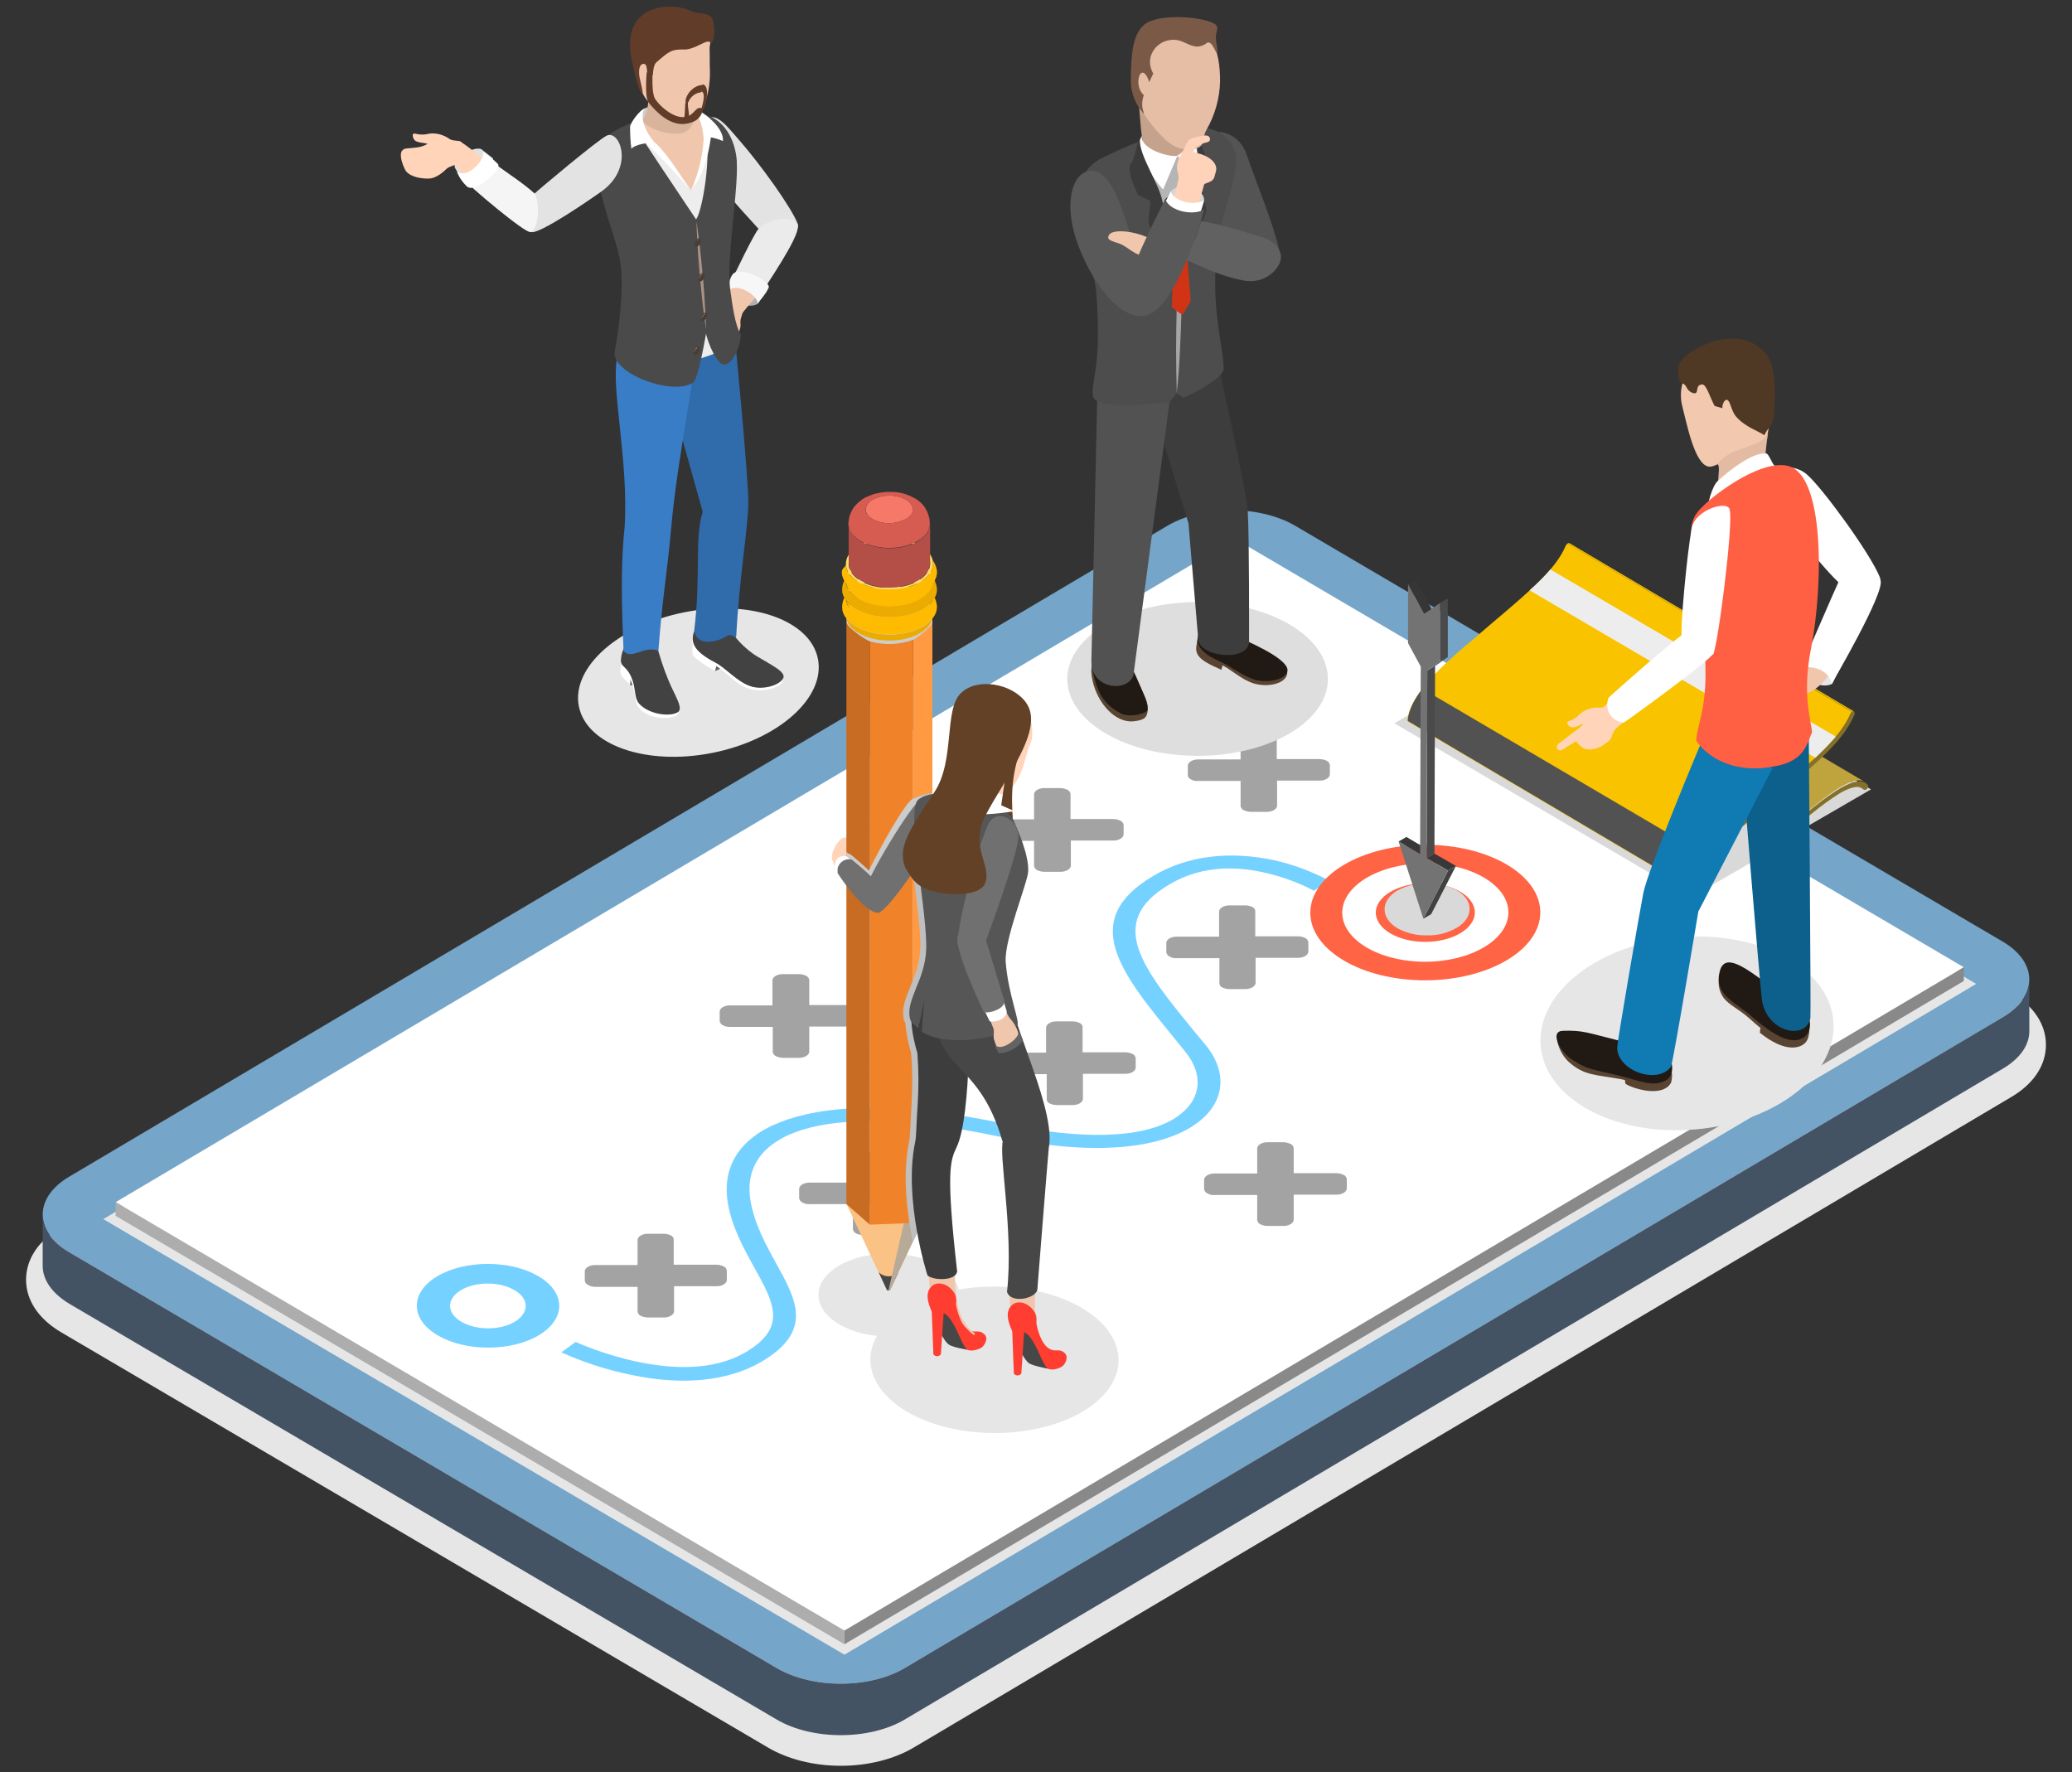 <svg xml:space="preserve" style="enable-background:new 0 0 636 544;" viewBox="0 0 636 544" y="0px" x="0px" xmlns:xlink="http://www.w3.org/1999/xlink" xmlns="http://www.w3.org/2000/svg" id="Layer_1" version="1.1">
<rect x="0" y="0" width="636" height="544" fill="#333333" stroke="none"/>
<style type="text/css">
	.st0{fill:#D9D9D9;}
	.st1{fill:#575757;}
	.st2{fill:#BFA33C;}
	.st3{fill:#857029;}
	.st4{fill:#E6E6E6;}
	.st5{fill:#75A5C9;}
	.st6{fill:#445363;}
	.st7{fill:#FFFFFF;}
	.st8{fill:#898989;}
	.st9{fill:#ADADAD;}
	.st10{fill:#F9C300;}
	.st11{fill:#EDEDED;}
	.st12{fill:#525252;}
	.st13{fill:#75D1FF;}
	.st14{fill:#A3A3A3;}
	.st15{fill:#FF6445;}
	.st16{fill:#383838;}
	.st17{fill:#424242;}
	.st18{fill:#4A4A4A;}
	.st19{fill:#363636;}
	.st20{fill:#737373;}
	.st21{fill:#FFD4B9;}
	.st22{fill:#FAC285;}
	.st23{fill:#474747;}
	.st24{fill:#B8AA99;}
	.st25{fill:#FF9942;}
	.st26{fill:#F08329;}
	.st27{fill:#C76C22;}
	.st28{fill:#CCCCCC;}
	.st29{fill:#EBAB00;}
	.st30{fill:#FFBB00;}
	.st31{fill:#FFDE66;}
	.st32{fill:#F57869;}
	.st33{fill:#D65C51;}
	.st34{fill:#B34F46;}
	.st35{fill:#BFBFBF;}
	.st36{fill:#634126;}
	.st37{fill:#707070;}
	.st38{fill:#F0C7AD;}
	.st39{fill:#3D3D3D;}
	.st40{fill:#FF3D30;}
	.st41{fill:#565656;}
	.st42{fill:#636363;}
	.st43{fill:#E3E3E3;}
	.st44{fill:#B0B0B0;}
	.st45{fill:#EBEBEB;}
	.st46{fill:#F7F7F7;}
	.st47{fill:#306BAB;}
	.st48{fill:#3A7DC7;}
	.st49{fill:#D9B49C;}
	.st50{fill:#AB9384;}
	.st51{fill:#4A3D35;}
	.st52{fill:#A8A8A8;}
	.st53{fill:#2B2B2B;}
	.st54{fill:#613C29;}
	.st55{fill:#E0E0E0;}
	.st56{fill:#F5F5F5;}
	.st57{fill:#594432;}
	.st58{fill:#211913;}
	.st59{fill:#0D5F8C;}
	.st60{fill:#107AB3;}
	.st61{fill:#F2C8AE;}
	.st62{fill:#E3BBA3;}
	.st63{fill:#4F3824;}
	.st64{fill:#FF5F42;}
	.st65{fill:#2E231A;}
	.st66{fill:#545454;}
	.st67{fill:#DEDEDE;}
	.st68{fill:#4D4D4D;}
	.st69{fill:#3B3B3B;}
	.st70{fill:#A6A6A6;}
	.st71{fill:#D13415;}
	.st72{fill:#616161;}
	.st73{fill:#C5A28C;}
	.st74{fill:#B5B5B5;}
	.st75{fill:#E6BEA5;}
	.st76{fill:#D6D6D6;}
	.st77{fill:#FFD3B9;}
	.st78{fill:#595959;}
	.st79{clip-path:url(#SVGID_00000064332409520801450710000001701775924894488725_);}
	.st80{fill:#7A5A47;}
</style>
<g>
	<g id="Layer_2_00000092443232263364060400000017993721079684923027_">
		<g id="all">
			<g id="main_2">
				<polygon points="574.3,242.3 483.3,188.8 446.8,209.9 537.9,263.4" class="st0"></polygon>
				<g>
					<path d="M572.2,242.4c-0.2-0.2-0.4-0.4-0.6-0.5l-87.4-51.7c0.2,0.1,0.4,0.3,0.6,0.5l0.1,0.1L572.2,242.4
						L572.2,242.4z" class="st1"></path>
					<path d="M485.1,188.5c-1.7-1-4.5-0.2-7.7,1.7l0,0c-4.2,2.7-8.2,5.7-11.9,9c-5.9,5.1-1.6,1.3-8.9,7.6
						c-7.8,6.8-13.5,11.7-17.8,14.2c-2.4,1.4-4.4,2.1-6.1,2c-0.1,0-0.2,0-0.3,0.1c-0.3,0.2-0.5,0.4-0.6,0.7
						c-0.1,0.1-0.1,0.3-0.1,0.4c0,0.2,0.1,0.3,0.2,0.4l87.4,51.7c-0.1-0.1-0.2-0.3-0.2-0.5c0-0.1,0-0.3,0.1-0.4
						c0.1-0.3,0.3-0.6,0.6-0.7c0.1-0.1,0.2-0.1,0.3-0.1c1.7,0.1,3.6-0.5,6-2c4.3-2.5,10-7.4,17.8-14.2c7.3-6.3,2.9-2.5,8.9-7.6
						c3.7-3.3,7.7-6.4,11.9-9.1l0,0c3.2-1.9,6-2.8,7.7-1.7L485.1,188.5z" class="st2"></path>
					<path d="M564.8,242c3.8-2.2,6.9-3,8.5-1.1c0.1,0.1,0.1,0.2,0.1,0.4c0,0.3-0.1,0.6-0.3,0.8c0,0.1-0.1,0.1-0.2,0.2
						l-0.2,0.1c-0.2,0.1-0.4,0.1-0.6,0c-1.3-1.6-4.1-0.8-7.4,1.1c-4.1,2.6-8,5.6-11.6,8.8c-5.8,5.1-1.6,1.3-8.8,7.6
						c-7.8,6.8-13.6,11.8-18.1,14.4c-2.6,1.5-4.8,2.3-6.7,2.1c-0.2,0-0.3-0.2-0.3-0.5c0-0.1,0-0.3,0.1-0.4c0.1-0.3,0.3-0.6,0.6-0.7
						c0.1-0.1,0.2-0.1,0.3-0.1c1.7,0.1,3.6-0.5,6-2c4.3-2.5,10-7.4,17.8-14.2c7.3-6.3,2.9-2.5,8.9-7.6
						C556.6,247.7,560.6,244.6,564.8,242z" class="st3"></path>
				</g>
				<path d="M258.1,542c-8.3,0-16.2-2-22.2-5.5L18.7,408.9C11.8,404.8,8,399.1,8,392.8c0-6.3,3.8-12,10.6-16L355.7,177
					c6-3.5,13.9-5.5,22.2-5.5c8.3,0,16.2,2,22.2,5.5l217.2,127.6c6.9,4.1,10.7,9.8,10.7,16.1c0,6.3-3.8,12-10.6,16L280.3,536.5
					C274.3,540,266.4,542,258.1,542z" class="st4"></path>
				<path d="M614.7,289c10.9,6.4,10.9,16.8,0.1,23.2L277.7,512c-10.8,6.4-28.4,6.4-39.3,0L21.3,384.4
					c-10.9-6.4-10.9-16.8-0.1-23.2l337.1-199.8c10.8-6.4,28.4-6.4,39.3,0L614.7,289z" class="st5"></path>
				<path d="M614.8,312.2L277.7,512c-10.8,6.4-28.4,6.4-39.3,0L21.3,384.4c-5.5-3.2-8.2-7.4-8.2-11.7v15.8
					c0,4.2,2.7,8.4,8.2,11.7l217.1,127.6c10.9,6.4,28.5,6.4,39.3,0L614.8,328c5.4-3.2,8.1-7.3,8.1-11.5v-15.8
					C622.9,304.9,620.2,309,614.8,312.2z" class="st6"></path>
				<polygon points="31.7,374.2 379.1,168.3 606.6,302 259.2,507.9" class="st4"></polygon>
				<g>
					<polygon points="602.8,296.9 259.2,500.5 35.5,369 379.1,165.4" class="st7"></polygon>
					<polygon points="602.8,296.9 602.8,301.1 259.2,504.7 259.2,500.5" class="st8"></polygon>
					<polygon points="259.2,500.5 259.2,504.7 35.5,373.2 35.5,369" class="st9"></polygon>
				</g>
				<polygon points="555.5,254.3 464.5,200.8 428,222 519.1,275.4" class="st0"></polygon>
				<g>
					<path d="M481.7,166.7L481.7,166.7c-0.2,0-0.4,0-0.5,0.1l87.4,51.7c0.1-0.1,0.2-0.1,0.4-0.1h0.1L481.7,166.7z" class="st10"></path>
					<path d="M481.2,166.8c-0.2,0.2-0.4,0.4-0.6,0.7c-2.9,6.9-10,13.1-22.2,23.4c-7.3,6.2-2.9,2.6-8.9,7.6
						c-8.3,7.1-16.9,15.4-17.5,22.6c0,0.2,0,0.3,0.2,0.4l87.4,51.7c-0.1-0.1-0.2-0.3-0.2-0.4c0.7-7.2,9.3-15.5,17.5-22.6
						c5.9-5.1,1.6-1.5,8.9-7.6c12.2-10.3,19.2-16.5,22.2-23.4c0.1-0.3,0.3-0.5,0.5-0.7L481.2,166.8z" class="st10"></path>
					<path d="M568.6,218.5c0.1-0.1,0.2-0.1,0.4-0.1c0.2,0,0.3,0.2,0.3,0.5c0,0.2,0,0.3-0.1,0.5
						c-3.2,7.6-10.5,13.9-23,24.5c-7.3,6.2-2.9,2.6-8.8,7.6c-7.4,6.3-16,14.4-16.6,20.6c-0.1,0.4-0.3,0.7-0.6,1
						c-0.5,0.3-0.8,0.1-0.8-0.3c0.7-7.2,9.3-15.5,17.5-22.6c5.9-5.1,1.6-1.5,8.9-7.6C558,232.2,565,226,568,219.1
						C568.1,218.8,568.3,218.6,568.6,218.5z" class="st3"></path>
				</g>
				<path d="M475.9,174.8c-2,2.3-4.1,4.4-6.4,6.4l87.7,51.4c2.2-2,4.3-4.2,6.3-6.5L475.9,174.8z" class="st11"></path>
				<path d="M436.6,211.4L436.6,211.4c-2.5,3.3-4.2,6.5-4.5,9.6c0,0.2,0,0.3,0.2,0.4l87.4,51.7
					c-0.1-0.1-0.2-0.3-0.2-0.4c0.3-3.1,2.1-6.5,4.7-9.8L436.6,211.4z" class="st12"></path>
				<path d="M134.4,409.9c-8.6-5-8.6-13.2-0.1-18.2c8.5-5,22.4-5,30.9,0c8.6,5,8.6,13.2,0.1,18.2
					C156.8,414.9,142.9,414.9,134.4,409.9z M157.9,396c-4.5-2.7-11.9-2.7-16.4,0c-4.5,2.7-4.5,7,0.1,9.7c4.6,2.7,11.9,2.7,16.4,0
					S162.5,398.6,157.9,396L157.9,396z" class="st13"></path>
				<path d="M302.1,257.6c-0.5-0.2-0.9-0.7-1-1.3v-2.9c0-1,1.4-1.9,3.2-1.9h13.1v-7.7c0-1,1.4-1.9,3.1-1.9h4.9
					c0.8,0,1.5,0.2,2.2,0.5c0.5,0.2,0.9,0.7,1,1.3v7.7h13.1c0.8,0,1.5,0.2,2.2,0.5c0.5,0.2,0.9,0.7,1,1.3v2.9c0,1-1.4,1.9-3.1,1.9
					h-13.1l0,7.7c0,1-1.4,1.9-3.2,1.9h-4.9c-0.8,0-1.6-0.2-2.2-0.5c-0.5-0.2-0.9-0.7-1-1.3v-7.7h-13.1
					C303.5,258.2,302.7,258,302.1,257.6z" class="st14"></path>
				<path d="M365.5,239.2c-0.5-0.2-0.9-0.7-0.9-1.3V235c0-1,1.4-1.9,3.1-1.9h13.1v-7.7c0-1,1.4-1.9,3.1-1.9h4.9
					c0.8,0,1.6,0.2,2.2,0.5c0.5,0.2,0.9,0.7,0.9,1.3l0,7.7h13.1c0.8,0,1.6,0.2,2.2,0.5c0.5,0.2,0.9,0.7,1,1.3v2.9
					c0,1-1.4,1.9-3.1,1.9H392l0,7.7c0,1-1.4,1.9-3.1,1.9H384c-0.8,0-1.5-0.2-2.2-0.5c-0.5-0.2-0.9-0.7-1-1.3v-7.7h-13.1
					C366.9,239.8,366.2,239.6,365.5,239.2z" class="st14"></path>
				<path d="M359,293.6c-0.5-0.2-0.9-0.7-1-1.3v-2.9c0-1,1.4-1.9,3.1-1.9h13.1v-7.7c0-1,1.4-1.9,3.1-1.9h4.9
					c0.8,0,1.6,0.2,2.2,0.5c0.5,0.2,0.9,0.7,0.9,1.3l0,7.7h13.1c0.8,0,1.6,0.2,2.2,0.5c0.5,0.2,0.9,0.7,1,1.3v2.9
					c0,1-1.4,1.9-3.1,1.9h-13.1v7.7c0,1-1.4,1.9-3.1,1.9h-4.9c-0.8,0-1.6-0.2-2.2-0.5c-0.5-0.2-0.9-0.7-0.9-1.3l0-7.7h-13.1
					C360.5,294.2,359.7,294,359,293.6z" class="st14"></path>
				<path d="M370.6,366.3c-0.5-0.2-0.9-0.7-1-1.3v-2.9c0-1,1.4-1.9,3.2-1.9h13.1v-7.7c0-1,1.4-1.9,3.1-1.9h4.9
					c0.8,0,1.5,0.2,2.2,0.5c0.5,0.2,0.9,0.7,1,1.3v7.7h13.1c0.8,0,1.5,0.2,2.2,0.5c0.5,0.2,0.9,0.7,1,1.3v2.9c0,1-1.4,1.9-3.2,1.9
					h-13.1v7.7c0,1-1.4,1.9-3.1,1.9h-4.9c-0.8,0-1.6-0.2-2.2-0.5c-0.5-0.2-0.9-0.7-1-1.3v-7.7h-13.1
					C372.1,366.9,371.3,366.7,370.6,366.3z" class="st14"></path>
				<path d="M246.3,369.1c-0.5-0.2-0.9-0.7-1-1.3v-2.9c0-1,1.4-1.9,3.1-1.9h13.1v-7.7c0-1,1.4-1.9,3.1-1.9h4.9
					c0.8,0,1.6,0.2,2.2,0.5c0.5,0.2,0.9,0.7,1,1.3v7.7H286c0.8,0,1.5,0.2,2.2,0.5c0.5,0.2,0.9,0.7,1,1.3v2.9c0,1-1.4,1.9-3.1,1.9
					h-13.1v7.7c0,1-1.4,1.9-3.1,1.9h-4.9c-0.8,0-1.6-0.2-2.2-0.5c-0.5-0.2-0.9-0.7-1-1.3v-7.7h-13.1
					C247.8,369.7,247,369.5,246.3,369.1z" class="st14"></path>
				<path d="M180.5,394.4c-0.5-0.2-0.9-0.7-1-1.3v-2.9c0-1,1.4-1.9,3.1-1.9h13.1v-7.7c0-1,1.4-1.9,3.1-1.9h4.9
					c0.8,0,1.6,0.2,2.2,0.5c0.5,0.2,0.9,0.7,0.9,1.3l0,7.7h13.1c0.8,0,1.5,0.2,2.2,0.5c0.5,0.2,0.9,0.7,1,1.3v2.9
					c0,1-1.4,1.9-3.1,1.9h-13.1v7.7c0,1-1.4,1.9-3.1,1.9h-4.9c-0.8,0-1.5-0.2-2.2-0.5c-0.5-0.2-0.9-0.7-1-1.3V395h-13.1
					C182,395,181.2,394.8,180.5,394.4z" class="st14"></path>
				<path d="M305.9,329.2c-0.5-0.2-0.9-0.7-1-1.3V325c0-1,1.4-1.9,3.1-1.9h13.1l0-7.7c0-1,1.4-1.9,3.2-1.9h4.9
					c0.8,0,1.6,0.2,2.2,0.5c0.5,0.2,0.9,0.7,0.9,1.3l0,7.7h13.1c0.8,0,1.6,0.2,2.2,0.5c0.5,0.2,0.9,0.7,1,1.3v2.9
					c0,1-1.4,1.9-3.1,1.9h-13.1l0,7.7c0,1-1.4,1.9-3.1,1.9h-4.9c-0.8,0-1.6-0.2-2.2-0.5c-0.5-0.2-0.9-0.7-0.9-1.3l0-7.7h-13.1
					C307.3,329.8,306.5,329.6,305.9,329.2z" class="st14"></path>
				<path d="M221.9,314.7c-0.5-0.2-0.9-0.7-1-1.3v-2.9c0-1,1.4-1.9,3.1-1.9h13.1v-7.7c0-1,1.4-1.9,3.2-1.9h4.9
					c0.8,0,1.6,0.2,2.2,0.5c0.5,0.2,0.9,0.7,1,1.3v7.7h13.1c0.8,0,1.5,0.2,2.2,0.5c0.5,0.2,0.9,0.7,1,1.3v2.9c0,1-1.4,1.9-3.1,1.9
					h-13.2v7.7c0,1-1.4,1.9-3.1,1.9h-4.9c-0.8,0-1.5-0.2-2.2-0.5c-0.5-0.2-0.9-0.7-1-1.3v-7.7h-13.1
					C223.4,315.2,222.6,315.1,221.9,314.7z" class="st14"></path>
				<path d="M354.1,268.8c-23.3,13.7-10,29.9,6.8,50.4c1,1.2,1.9,2.4,2.9,3.6c5.9,7.2,4.9,15.1-2.7,20.1
					c-0.3,0.2-0.6,0.4-0.9,0.6c-10.1,6-28.4,6.4-52,1.4c-39.3-8.3-60-4.4-70.5,0.3c-1.2,0.5-2.3,1.1-3.4,1.7
					c-8.5,5-12.3,12.4-11,21.7c1.2,7.9,5,14.6,8.3,20.6c5.9,10.6,10.2,18.3-2.8,25.9c-20,11.7-51.8-3.1-52.1-3.2l-4.4,3.2
					c6.7,3,13.7,5.3,20.9,6.8c16.2,3.5,30.2,2.1,40.5-3.9c16.1-9.5,10.7-19,4.6-30.1c-3.2-5.8-6.8-12.3-8-19.7
					c-1.2-7.9,1.9-14.3,9-18.4c0.9-0.5,1.7-1,2.7-1.4c12.8-5.8,35.4-5.7,63.8,0.3c34.8,7.4,51.9,2,59.4-2.5c0.4-0.2,0.8-0.5,1.1-0.7
					c9.5-6.2,11-15.9,3.8-24.7l-3-3.6c-16.2-19.8-28-34-8.2-45.7c8.4-5,18.3-6.2,29.5-3.6c5.2,1.2,10.2,3,14.9,5.5l4.9-3
					c-5.5-2.9-11.3-5.1-17.3-6.4C377.2,261.1,364.4,262.7,354.1,268.8z" class="st13"></path>
				
					<ellipse ry="20.8" rx="35.3" cy="280.1" cx="437.5" class="st15" transform="matrix(1 -2.897416e-03 2.897416e-03 1 -0.81 1.269)"></ellipse>
				
					<ellipse ry="15.1" rx="25.5" cy="280.1" cx="437.5" class="st7" transform="matrix(1 -2.897438e-03 2.897438e-03 1 -0.81 1.269)"></ellipse>
				<path d="M451.7,288.5c-7.9,4.6-20.6,4.6-28.5,0c-7.8-4.6-7.8-12.1,0.1-16.8s20.6-4.6,28.5,0
					C459.6,276.3,459.6,283.9,451.7,288.5z M426.8,273.8c-6,3.5-6,9.2-0.1,12.7c5.9,3.5,15.6,3.5,21.5,0c5.9-3.5,6-9.2,0.1-12.7
					C442.4,270.3,432.7,270.3,426.8,273.8L426.8,273.8z" class="st7"></path>
				
					<ellipse ry="9" rx="15.2" cy="280.1" cx="437.5" class="st15" transform="matrix(1 -2.897406e-03 2.897406e-03 1 -0.81 1.269)"></ellipse>
				<path d="M438,287.1c-3.2,0.1-6.3-0.7-9.1-2.2c-2.5-1.5-3.9-3.6-3.9-5.8s1.4-4.3,4-5.8c5.7-3,12.5-3,18.2,0
					c2.5,1.5,3.9,3.5,3.9,5.7s-1.4,4.3-4,5.8C444.3,286.4,441.2,287.2,438,287.1z" class="st0"></path>
				<g>
					<polygon points="435.9,262.2 438.3,260.8 431.7,256.9 429.3,258.3" class="st16"></polygon>
					<polygon points="444.5,267.2 446.9,265.8 440.3,262 437.9,263.4" class="st16"></polygon>
					<polygon points="436.9,282 439.3,280.6 446.9,265.8 444.5,267.2" class="st17"></polygon>
					<polygon points="437.9,263.4 440.3,262 440.5,204.4 438.1,205.8" class="st18"></polygon>
					<polygon points="438.1,205.8 440.5,204.4 444.4,201.7 442,203.1" class="st19"></polygon>
					<polygon points="437.1,188.5 439.5,187.1 434.6,177.9 432.2,179.3" class="st19"></polygon>
					<polygon points="442,203.1 444.4,201.7 444.4,183.7 442,185.1" class="st18"></polygon>
					<polygon points="436.9,282 444.5,267.2 437.9,263.4 438.1,205.8 442,203.1 442,185.1 437.1,188.5 432.2,179.3 
						432.2,197.4 436.1,204.6 435.9,262.2 429.3,258.3" class="st20"></polygon>
				</g>
				<path d="M257.3,264.8l2.3-0.6c0,0,2.3-4.6,0.4-6.8c-1.5-1.8-5.5,4-4.5,6.7L257.3,264.8z" class="st21"></path>
				<path d="M256.2,265.9c1.1,1.5,3.5-0.5,3.3-1.9c-0.7-1.2-1.5-2-2.3-1.9c-0.8,0.1-1.5,0.7-1.6,1.5
					C255.6,264.4,255.8,265.2,256.2,265.9z" class="st21"></path>
				<g>
					<path d="M332.1,401.5c14.9,8.8,15,23,0.2,31.8c-14.8,8.7-39,8.8-53.9,0c-14.9-8.8-15-23-0.2-31.8
						C293.1,392.7,317.2,392.7,332.1,401.5z" class="st4"></path>
					<path d="M288.1,388.5c8.5,5,8.5,13,0.1,18s-22.1,5-30.6,0c-8.5-5-8.5-13-0.1-18C266,383.5,279.6,383.5,288.1,388.5
						z" class="st4"></path>
				</g>
				<path d="M286.1,368.6l-26.2,1.1l12.3,26.2c0.3,0.3,0.7,0.3,1,0L286.1,368.6z" class="st22"></path>
				<path d="M269.7,390.5l2.5,5.4c0.3,0.3,0.7,0.3,1,0l2.5-5.2C273.9,392.2,271.3,392.1,269.7,390.5z" class="st23"></path>
				<g>
					<path d="M286.1,368.6L273.2,396c-0.1,0.1-0.3,0.2-0.5,0.2l6.2-27.2L286.1,368.6z" class="st24"></path>
				</g>
				<g>
					<polygon points="280.3,193 280.2,375.4 286.2,368.8 286.2,186.3" class="st25"></polygon>
					<polygon points="267.1,193.4 267,375.9 280.2,375.4 280.3,193" class="st26"></polygon>
					<polygon points="259.8,187.2 259.8,369.6 267,375.9 267.1,193.4" class="st27"></polygon>
					<polygon points="259.8,187.2 267.1,193.4 280.3,193 286.2,186.3 279,180 265.8,180.5" class="st22"></polygon>
				</g>
				<path d="M263.7,190.3c5.3,3,13.8,3,18.9-0.2c1.6-0.9,2.8-2.2,3.5-3.9l0.1,0.1v4.6c-0.8,1-1.7,1.8-2.8,2.4
					c-1.4,0.8-2.9,1.5-4.4,1.9c1.6-0.4,3.1-1,4.4-1.9c1.1-0.6,2-1.4,2.8-2.4v0.2c-0.4,1.5-5.1,5-5.9,5.3c-4.3,1.5-8.9,1.7-13.2,0.5
					c-1.2-0.3-6.8-4.1-7.2-5.7v-4l0.3-0.3C260.9,188.3,262.2,189.6,263.7,190.3z" class="st28"></path>
				<path d="M286.4,189c0.1-1.2,1.2-1.2,1.2-2.5c-0.1,2-1.5,4.1-4.1,5.7c-5.6,3.4-14.8,3.5-20.6,0.2
					c-2.8-1.6-4.3-3.7-4.4-5.8c0,1.3,1.1,1.3,1.2,2.5c0.1,2,1.5,3.9,4,5.3c5.3,3,13.8,3,18.9-0.2C285,192.7,286.3,190.9,286.4,189z" class="st29"></path>
				<path d="M259.7,182.7c0,0.3-0.1,0.5-0.1,0.8c0,2,1.4,4.1,4.1,5.6c5.3,3,13.8,3,18.9-0.2c2.5-1.5,3.8-3.5,3.8-5.5
					c0-0.3,0-0.6-0.1-0.8c0.8,1,1.2,2.2,1.3,3.5c0,0.1,0,0.2,0,0.3c-0.1,2-1.5,4.1-4.1,5.7c-5.6,3.4-14.8,3.5-20.6,0.2
					c-2.8-1.6-4.3-3.7-4.4-5.8c0-0.1,0-0.2,0-0.3C258.5,185,258.9,183.7,259.7,182.7z" class="st30"></path>
				<path d="M283.2,180c-5.8-3.3-15-3.2-20.6,0.2c-1.1,0.7-2.1,1.5-2.9,2.5c0.3-1.7,1.5-3.4,3.7-4.7
					c5.2-3.1,13.6-3.2,18.9-0.2c2.3,1.3,3.7,3,4,4.8C285.5,181.6,284.4,180.7,283.2,180z" class="st7"></path>
				<path d="M286.4,183.5c0-1.3,1.2-1.3,1.2-2.7c0,2.2-1.4,4.3-4.1,6c-5.6,3.4-14.8,3.5-20.6,0.2
					c-2.9-1.7-4.4-3.9-4.4-6.1c0,1.3,1.2,1.3,1.2,2.7c0,2,1.4,4.1,4.1,5.6c5.3,3,13.8,3,18.9-0.2
					C285.1,187.5,286.4,185.5,286.4,183.5z" class="st30"></path>
				<path d="M259.7,177.4c-0.1,0.3-0.1,0.5-0.1,0.8c0,2.1,1.4,4.1,4.1,5.6c5.3,3,13.8,3,18.9-0.2
					c2.5-1.5,3.8-3.5,3.8-5.5c0-0.3,0-0.6-0.1-0.8c0.8,1,1.2,2.2,1.3,3.5c0,2.2-1.4,4.3-4.1,6c-5.6,3.4-14.8,3.5-20.6,0.2
					c-2.9-1.7-4.4-3.9-4.4-6.1C258.5,179.6,258.9,178.4,259.7,177.4z" class="st29"></path>
				<path d="M283.2,174.7c-5.8-3.3-15-3.2-20.6,0.2c-1.1,0.6-2.1,1.5-2.9,2.5c0.3-1.7,1.5-3.4,3.7-4.7
					c5.1-3.1,13.6-3.2,18.9-0.2c2.3,1.3,3.7,3,4,4.8C285.4,176.3,284.4,175.4,283.2,174.7z" class="st7"></path>
				<path d="M258.4,175.6c0-1.3,1.1-1.3,1.2-2.5c0,2.1,1.4,4.1,4.1,5.6c5.3,3,13.8,3,18.9-0.2c2.5-1.5,3.8-3.5,3.8-5.5
					c0-0.1,0-0.2,0-0.3c0-0.2-0.1-0.5-0.1-0.7c0.6,0.8,1,1.7,1.2,2.7c0,0.2,0.1,0.3,0.1,0.5c0,0.1,0,0.2,0,0.3
					c0,1.3-0.5,2.5-1.2,3.5c-0.3,1.7-1.5,3.4-3.7,4.7c-5.2,3.1-13.6,3.2-18.9,0.2c-2.3-1.3-3.7-3-4-4.8
					C258.9,178.1,258.4,176.8,258.4,175.6z" class="st30"></path>
				<path d="M286.4,178.1c0-1.3,1.2-1.3,1.2-2.7c0,2.2-1.4,4.3-4.1,6c-5.6,3.4-14.8,3.5-20.6,0.2
					c-2.9-1.7-4.4-3.9-4.4-6.1c0,1.3,1.2,1.3,1.2,2.7c0,2,1.4,4.1,4.1,5.6c5.3,3,13.8,3,18.9-0.2
					C285.1,182.1,286.4,180.1,286.4,178.1z" class="st30"></path>
				<path d="M282.6,178.5c-5.2,3.1-13.6,3.2-18.9,0.2s-5.4-8-0.3-11.2c5.2-3.1,13.6-3.2,18.9-0.2
					C287.6,170.3,287.8,175.3,282.6,178.5z M281.7,167.7c-5-2.8-12.9-2.8-17.7,0.2c-4.8,2.9-4.7,7.6,0.3,10.5s12.9,2.7,17.7-0.2
					C286.8,175.2,286.7,170.5,281.7,167.7L281.7,167.7z" class="st31"></path>
				<path d="M278,153.3c-3.2-1.6-7-1.6-10.2,0.1c-2.8,1.7-2.7,4.4,0.1,6c3.2,1.6,7,1.6,10.2-0.1
					C281,157.7,280.9,155,278,153.3z" class="st32"></path>
				<path d="M260.4,160.8c0,1.9,1.3,3.8,3.8,5.3c5,2.8,12.9,2.8,17.7-0.2c2.4-1.4,3.6-3.3,3.5-5.2c0-0.4,0-0.9-0.1-1.3
					c0-0.3-0.1-0.6-0.2-0.9c-0.1-0.4-0.3-0.8-0.4-1.2c-0.1-0.2-0.2-0.4-0.3-0.6c-0.1-0.2-0.2-0.4-0.3-0.6c-0.2-0.4-0.5-0.7-0.7-1
					c-0.3-0.3-0.6-0.7-1-1c-0.3-0.3-0.6-0.5-0.9-0.7c-0.2-0.2-0.6-0.4-0.8-0.5c-0.4-0.2-1-0.5-1.4-0.7c-0.5-0.2-1.1-0.4-1.6-0.6
					c-1-0.3-2.1-0.5-3.2-0.6c-0.2,0-0.5,0-0.8,0s-0.6,0-0.8,0H272c-0.5,0-0.9,0.1-1.6,0.2c0,0-0.7,0.1-1.6,0.3
					c-0.5,0.1-1,0.3-1.5,0.5c-0.5,0.2-1,0.4-1.5,0.6c-0.5,0.3-1,0.5-1.4,0.9c-0.4,0.3-0.8,0.6-1.1,0.9c-0.2,0.2-0.5,0.5-0.7,0.7
					c-0.2,0.2-0.3,0.4-0.4,0.5c-0.3,0.3-0.5,0.7-0.7,1.1c-0.3,0.5-0.5,1-0.7,1.6c-0.1,0.3-0.2,0.7-0.2,1c0,0.2-0.1,0.4-0.1,0.6
					C260.5,160.1,260.4,160.5,260.4,160.8z M267.8,153.4c3.2-1.7,7-1.7,10.2-0.1c2.9,1.6,2.9,4.3,0.1,6c-3.2,1.7-7,1.7-10.2,0.1
					C265,157.8,265,155.1,267.8,153.4L267.8,153.4z" class="st33"></path>
				<path d="M285.5,173v-12.2c0,1.9-1.2,3.7-3.5,5.2c-4.8,3-12.8,3-17.7,0.2c-2.5-1.4-3.8-3.4-3.8-5.3V173
					c0,1.9,1.3,3.8,3.8,5.3c5,2.8,12.9,2.7,17.7-0.2C284.3,176.7,285.5,174.8,285.5,173z" class="st34"></path>
				<g>
					<path d="M282.5,289.5c-0.3-13.3-6.2-41.1-2.4-44.1c1.8-1.2,3.9-1.8,6.1-1.9v125.3l-0.3,0.4l-5.7,12.1
						c-1.7-8.4-3.3-20.4-1.2-30.6c0.4-1.7,0.4-4.8,0.8-11.9c0.3-5.1,0.3-10.2-0.1-15.4c-0.9-3.1-1.6-6.3-1.8-9.5
						c-0.4-0.5-0.6-1.1-0.6-1.8C276.3,306.1,282.7,299.9,282.5,289.5z" class="st35"></path>
					<path d="M259.8,270.8v-9.3l0.6,0.5c0.2,0,0.3,0.1,0.5,0.1c0,0,3.1,2.5,5.8,5.1c4-8.1,11.3-21.1,13.5-22
						c1-0.4,4.7-1.5,5.9-0.4v11c-4.4,7.8-13.8,21.2-16.5,22.3c-0.2,0.2-0.4,0.4-0.7,0.4C266.2,278.4,262.4,274.3,259.8,270.8z" class="st28"></path>
				</g>
				<path d="M316.8,226.3c0,1.2-1,2.7-1.4,4.3c-1,3.3-1.6,6.4-3.4,9.2c-2.1,3.3-3.9,5.8-7.3,2.3
					c-3.2-3.3-5.4-5-2.9-10.6c1.2-3-9.7-3.9-9.1-8.6c1.2-8.4,8.8-12.3,14.6-10.5C314.1,214.6,317.2,218.1,316.8,226.3z" class="st21"></path>
				<path d="M311.2,255.3l-4.9-1l3.7-25.6l3.5,0.9C310,238.5,310.4,246.6,311.2,255.3z" class="st36"></path>
				<path d="M265.5,273.7c0.2,2.5,2.1,6.7,4.5,6.2c3-0.6,18.2-23.1,18.9-27.3c0.8-4.7-3.8-8.1-5.9-7.5
					C280.1,246,265.3,270.8,265.5,273.7z" class="st37"></path>
				<path d="M256.3,266.2c0,0,6.3,9.9,10.2,10.1c1.3,0.1,1.6-4,1.4-5.3c-0.2-1.9-8.1-8.2-8.1-8.2
					c-1.6-0.4-3.2,0.6-3.5,2.2C256.2,265.4,256.2,265.8,256.3,266.2z" class="st7"></path>
				<path d="M257.1,268c0,0,7.6,11.9,12.4,12.2c1.6,0.1,1.9-4.8,1.7-6.4c-0.2-2.3-9.8-10-9.8-10
					c-1.9-0.4-3.9,0.8-4.3,2.8C257.1,267.1,257.1,267.6,257.1,268z" class="st37"></path>
				<path d="M285.5,397.4l11,9.1c-3.4-4.4-3.3-11.3-3.5-19.2l-8.2,0.7L285.5,397.4z" class="st38"></path>
				<path d="M293.6,352.2c-1.9,4-3.3,7.2,0.2,38.1c-0.5,2.9-7.1,2.8-9.1,1.2c0,0-7.5-23.3-3.8-40.9
					c0.4-1.7,0.3-4.8,0.8-11.9c0.3-5.1,0.3-10.2-0.1-15.4c-1.4-5-3.7-13.3,0.6-22.2l15.3,4.2C297.5,305.3,298.4,342.3,293.6,352.2z" class="st39"></path>
				<path d="M319.7,356.7c-2.7,2.4-12-6.4-12-6.4c-7.6-26.5-21.8-20.3-21.1-44.1l23.5,1.3
					C314.8,324.4,327.5,349.6,319.7,356.7z" class="st23"></path>
				<polygon points="317.6,404.2 310.2,403.8 309.8,397 317.8,394.1" class="st38"></polygon>
				<path d="M325.9,419.5c-1.3,0.8-3.3,1.2-4.5,0.5c-4.9-2.7-7.2-8.2-11-14l7.2-3.2c0,0,0.7,9.3,4.7,11.3
					c1.9,1,2.8-0.4,4.6,1.3C328.1,416.7,326.9,418.9,325.9,419.5z" class="st40"></path>
				<path d="M321.6,420.1c0,0-4.8-0.9-5.8-1.7c-2.5-1.9-4.9-9.8-4.9-9.8c1.7-0.9,3.8-0.1,5.1,1.6
					C319,414.1,319.5,418,321.6,420.1z" class="st23"></path>
				<path d="M316.4,410.3c-2.4-2.1-3.6-1.9-5.7-1.7c-1.3-2.8-2.3-6.1,0-8.1c1.7-1.4,4.6-0.8,6.5,1.7
					C319,404.4,318,407.6,316.4,410.3z" class="st40"></path>
				<path d="M313.5,421.6c-0.5,0.6-1.4,0.8-2,0.3c-0.1-0.1-0.2-0.2-0.3-0.3l-0.5-13.2l3.7-0.1L313.5,421.6z" class="st40"></path>
				<path d="M318.4,396c-0.9,2.8-8.3,4.1-9.3,0.5c2.1-18.5-2.7-42.4-1.2-46.5c0,0,13,1.2,14,2.6
					C321.6,355.5,318.4,396,318.4,396z" class="st23"></path>
				<path d="M279.2,312c0.2,2.1,1.4,2.3,2.6,3.6c0.2-0.4,1.9-8.3,1.9-8.3s-0.8,8.8-0.7,9.4c7.2,4.7,23.8,2.3,29.2-1.9
					c1.1-0.9-2.7-9.3-3.5-19.5c-0.5-6.9,6.7-24.2,6.9-27.8c0.3-5.2-3.6-13.7-4.4-15.5c-2.7-6.4-22.9-11.5-29.3-6.6
					c-3.8,3,2.1,30.8,2.4,44.1C284.7,299.9,278.3,306.1,279.2,312z" class="st41"></path>
				<path d="M286.6,243.2c6.7,7.4,12.7,7.6,24.8,5.8l-6.7-3c-6.4,0.2-10.2-2.2-15.8-6.1L286.6,243.2z" class="st7"></path>
				<path d="M302,290.5c-0.9,2.3-6.5,1.9-7.8-0.2c-1.6-2.6,7-35.5,10-38.6c2.7-2.9,8-0.2,8.4,4.7
					C313,260.7,303.2,287.3,302,290.5z" class="st37"></path>
				<path d="M302.3,271.3c-1.5,3.6-11,4.1-17.6,1.7c-4.3-1.5-5.4-4.6-6.8-6.6c-2.2-5.8,0.1-10.2,8.8-23.1
					c6.6-9.7,2.9-25.5,8.3-30.6c5.1-4.9,15.8-2.8,19.9,2.9c6,8.2-6.5,23.2-12.5,34.9C297.5,260.2,304.7,265.7,302.3,271.3z" class="st36"></path>
				<path d="M301.2,413.7c-1.3,0.7-3.3,1.2-4.5,0.5c-4.9-2.7-7.2-8.2-11-14l7.2-3.2c0,0,0.7,9.3,4.7,11.3
					c1.9,1,2.8-0.4,4.6,1.3C303.5,410.8,302.2,413.1,301.2,413.7z" class="st40"></path>
				<path d="M296.9,414.3c0,0-4.8-0.8-5.8-1.7c-2.4-1.9-4.9-9.8-4.9-9.8c1.7-0.9,3.8-0.1,5.1,1.6
					C294.3,408.3,294.8,412.2,296.9,414.3z" class="st23"></path>
				<path d="M291.8,404.5c-2.4-2-3.6-1.9-5.7-1.7c-1.3-2.8-2.3-6.1,0-8.1c1.7-1.4,4.6-0.8,6.5,1.7
					C294.3,398.5,293.4,401.7,291.8,404.5z" class="st40"></path>
				<path d="M288.8,415.7c-0.5,0.6-1.4,0.8-2,0.3c-0.1-0.1-0.2-0.2-0.3-0.3l-0.5-13.2l3.7-0.1L288.8,415.7z" class="st40"></path>
				<path d="M299.2,409.7c-0.2,0.4-1.7-1-2.9-2.4c-0.9-1-1.4-2-1.4-2.3c0.5,0.2,0.9,0.5,1.2,1c0.4,0.7,0.9,1.3,1.5,1.9
					C298.6,408.9,299.5,409.2,299.2,409.7z" class="st38"></path>
				<path d="M306.6,323.3c2.7,0,6.2-1.8,7.4-4.1l-1.2-2.3l-7.4,4.3L306.6,323.3z" class="st42"></path>
				<path d="M305.8,321c-0.1-0.3-0.6-1.6-0.7-2c-0.3-0.9,0.2-2.3-0.2-3.4s-2.3-5.8-2.3-5.8l5.3-2.3
					c0,0,0.9,3.8,2.2,5.2c1.1,1.2,1.9,2.6,2.4,4.1C313.1,318.5,307.7,322.6,305.8,321z" class="st38"></path>
				<path d="M307.3,304.8l1.7,5.6c0.1,2.1-2.9,3.5-5.2,3.1c0,0-1.4-2.8-3.2-6.7C301,306.1,307.3,304.8,307.3,304.8z" class="st7"></path>
				<path d="M302,310.7c0,0-9.5-19.7-8-23.6c0.6-1.6,8.3,0.3,8.3,0.3l6,19.9C308.5,309.4,304.3,311.1,302,310.7z" class="st37"></path>
				<g>
					
						<ellipse ry="22" rx="37.4" cy="209.5" cx="214.3" class="st4" transform="matrix(0.981 -0.195 0.195 0.981 -36.708 45.783)"></ellipse>
				</g>
				<path d="M217.1,52.2c-3.5-4.4-5.1-10.6-1.1-15c3.5-3.8,7.4,1.9,10.8,5.7c6.6,7.5,16.3,21,18.1,25.9
					c0.8,2.2-5.1,6.3-10.3,3.2C234,71.7,222.7,59.2,217.1,52.2z" class="st43"></path>
				<path d="M224.5,85.8c-0.3,1.1-0.6,2.3-1.2,3.8c-0.9,2.8,7,5.5,9.3,3.6c0.7-1.1,1.7-2.2,2.6-3.7
					C235.8,88.7,224.8,84.8,224.5,85.8z" class="st44"></path>
				<path d="M221.3,93.5c1.5-2.9,4.3-7.1,4.3-7.1l7.6,3.6c0,0-5.4,5.6-6.3,7.7C226.9,97.8,221,94.1,221.3,93.5z" class="st38"></path>
				<path d="M224.2,87c-0.3,0.7,8.5,2.2,8.4,4.7c2.7-4.4,12.7-18.7,12.3-22.3c-0.3-3-7.6-3.3-12.1,0.9
					C231.7,71.3,225.3,84.4,224.2,87z" class="st45"></path>
				<path d="M224.9,84.2c-1,1.3-1.2,3-1.6,5.4c2.2-3.4,9.3,0.9,9.3,3.6c0.8-1.3,2.3-2.7,3.3-4.8
					C237,86.4,227,81.4,224.9,84.2z" class="st46"></path>
				<path d="M215.3,103.4c0.9-0.7,2.6-3.3,3-3.4c1.7-0.3,2.6,3.2,1.5,5.1c-1.4,2.5-2.7,3.9-2.8,4.7
					c-0.4,2.2,5.2,1.4,7-1.9c1.1-2,3.6-6.9,3.3-8.3c-0.1-0.9,0-1.9,0.4-2.7c0.9-2.9-5-6.9-5.7-5.4c-0.4,1.2-1.4,2.2-2.6,2.6
					c-1.9,0.9-3.4,2.5-4.3,4.4c-0.5,1.6-1.3,3-2.5,4.1c-0.2,0.2-0.2,0.5,0,0.7C213.3,104.2,214.5,104.2,215.3,103.4
					C215.2,103.5,215.2,103.5,215.3,103.4z" class="st38"></path>
				<path d="M216.1,203.5c1.7,1.2,8.5,1.1,8.5,1.1l1.8-2.4L216.1,203.5z"></path>
				<polygon points="219.5,206 221.2,205.2 220.5,204.2 218.9,204.6" class="st42"></polygon>
				<path d="M219.5,206c0,0-6-3.3-6.9-5.1c-0.1-1.1-0.1-2.2,0.1-3.3l7.4,5.8L219.5,206z" class="st7"></path>
				<path d="M240.3,208.7c0.1-2.2-3.9-3.7-8.2-6.5c-2.5-1.6-4.3-4.5-6.8-5.8c-7-3.6-9.8-7.1-11.9-3s-0.9,7.2,6,10.8
					c3.1,1.6,5.8,5.3,9.7,6.9C233.4,213,240.1,211.2,240.3,208.7z" class="st7"></path>
				<path d="M240.4,208.2c1-1.9-3.5-4-8.3-6.9c-2.4-1.5-6.1-4.8-7.1-7c-3.2-7.2-9.5-5.6-11.5-1.5
					c-2,4.1-0.8,7,6.1,10.6c3.1,1.6,6.4,5.6,10.4,7.1C233.7,212,239.2,210.5,240.4,208.2z" class="st17"></path>
				<path d="M226,195.1c-0.1,1.5-1-0.9-2.8,0.1c-4.3,2.6-9.7,2.7-10.1-1.8c2.1-16.7,0-28.2,2.6-36.3l-14.1-50.3l23.9-4
					c0,0,4.4,45.1,4.2,51.9C229.4,164,227,176.6,226,195.1z" class="st47"></path>
				<path d="M201.9,207.6c-0.1-2.2-0.2-4.4-0.1-6.6c0,0-10-5.2-10.9,4.7c-0.2,1.8,1.3,3,2.6,4.7
					C194.4,210.2,201.9,207.6,201.9,207.6z" class="st42"></path>
				<path d="M194,200.9c-1.4,0.8-3.3,1.9-3.6,4.9c-0.2,1.8,1.8,2.9,3,4.6l0,0L194,200.9z" class="st7"></path>
				<path d="M208.2,219c-0.8,1.8-8.4,2.4-12-1.6c-1.4-1.5-1.1-4-1.9-6.7c-1.6-5.2-3.9-4.2-3.7-6.9
					c0.9-9.9,10.8-5,10.8-5c1,3.8,2.2,7.6,3.7,11.2C206.9,214.7,209.3,216.5,208.2,219z" class="st7"></path>
				<path d="M207.9,218.7c-2.3,1.3-8.6,0.7-11.7-2.7c-1.4-1.5-1.1-4-1.9-6.7c-1.6-5.2-3.9-4.2-3.7-6.9
					c0.9-9.9,10.8-5,10.8-5c1,3.8,2.2,7.6,3.7,11.2C207,213.4,210.1,217.6,207.9,218.7z" class="st17"></path>
				<path d="M202.1,199.7c1.4-18.2,2.6-22.7,4-38.5c1.7-19.5,8-50,7.1-52.3c-1.9-4.3-22.7-3.8-23.7,0.6
					c-2.2,9.2,3.6,31.9,2.2,52.7c-1.6,14.6-0.4,33.1-0.3,37.6C194,202.7,197.4,198.1,202.1,199.7z" class="st48"></path>
				<path d="M196.7,38.1h17.9v-3.2c-5.7-2.9-11.1-3.9-16.6-1.7c-0.4,0.2-0.8,0.7-1.2,0.8
					C196.1,35.6,195.9,37.6,196.7,38.1z" class="st28"></path>
				<path d="M191.8,95.4l-1.8-50.4c2.1-1.7,1.6-6.2,4.1-7.3c6.1-2.6,14.3-3.3,20.7-3c2.1,0.1,4.2,4.6,6.3,6.1l1.1,54.6
					L191.8,95.4z" class="st38"></path>
				<path d="M226.4,101.7c-1.1-3.8-3.3-7.5-3.4-12.1c-0.2-7.1,0.2-15,0.5-21.7c0.4-8.2,2.6-15.5,1.9-19.9
					c-0.4-2.7-2.3-11-10.3-12.4c0.4,0.6,0.8,1.3,1,2c1.9,6-1.6,18.2-3.5,20.3l-0.6,0.6l-0.4-0.7c-1-1.5-5.5-6.2-9.5-10.4
					c-5.3-5.6-7.4-7.8-8.2-8.9c-3.1,1.2-6.1,2.7-8.9,4.5c-4.8,3.6,6.9,38.5,7.5,40.5c1.8,6.8-0.5,17.9,0.4,23.8
					C194.4,117.1,228.5,109.2,226.4,101.7z" class="st11"></path>
				<path d="M186.3,41.7c2.5-1.7,5.1-3.1,7.9-4.1c0.2,1.2,17.4,26.6,19.5,29.8l3.1,34.5c0,0-2.4,14.5-4.1,15.6
					c-6.4,4.1-25.3-3-24-9.7c1.2-6.3,2.7-18.1,1.9-25.8c-0.7-6.4-3.4-11.9-6-22.3C183.1,53.5,181.2,45.6,186.3,41.7z" class="st18"></path>
				<path d="M216.9,41.5c-0.5-3.8-2.3-6.4-4.3-6.8c9.2,0,12.6,7.6,13.4,13.2c1.2,8.2-3.3,31.3-1.8,41.4
					c0.6,4.2,1.4,10.6,3.2,13.4c-0.2,4.8-3.7,11.2-6.4,8.6c-3-3-4.5-9.6-4.5-9.6l-2.9-34.3C215.3,65.6,218.1,50.6,216.9,41.5z" class="st18"></path>
				<path d="M215.5,35.8c-0.7-0.8-1.6-1.5-2.5-2c-2-0.7-4-1.2-6.1-1.4l-0.1,3.2L215.5,35.8z" class="st43"></path>
				<path d="M211.7,18.5l1.9,15.5c0,0-0.1,6.3-4.8,7c-4.9,0.7-11.9-2.8-12-4.2c4-1.7,1.5-17.9,1.5-17.9L211.7,18.5z" class="st49"></path>
				<path d="M216,42.7c0.6-1.6,5.5,0.4,5.9,0.6c0.4-3.9-5.4-8.3-6.7-8.9c-1-0.5-2.1-0.6-3.2-0.5
					C214.4,34.9,215.6,37.6,216,42.7z" class="st7"></path>
				<path d="M193.8,45.7c0.9-1.3,5.8-2.3,7.5-1.6c-3.8-4-4.9-8.9-3.4-10.8c-1.6,0.5-4.4,4.4-4.5,5.6
					C193.4,41.1,193.5,43.4,193.8,45.7z" class="st7"></path>
				<path d="M197.9,43.6c5.1,4.5,10,10.5,14.3,14.8c-3.4-4.3-6.5-10.2-10.9-14.4C200.1,43.6,199,43.4,197.9,43.6z" class="st7"></path>
				<path d="M218.3,41.6c-1,7.2-2.6,12.2-6.3,17.1c2.3-5.1,3.7-10.6,4-16.2C216.4,41.9,217.4,41.9,218.3,41.6z" class="st7"></path>
				<g>
					<path d="M213.8,67.9c0,0,0,2.1,0.2,5.2c0.1,1.6,0.2,3.4,0.3,5.3l0.5,6.1c0.2,2.1,0.4,4.1,0.6,6.1s0.4,3.7,0.6,5.3
						c0.4,3.1,0.7,5.2,0.7,5.2s0-2.1-0.2-5.2c-0.1-1.6-0.2-3.4-0.3-5.3s-0.3-4-0.5-6.1c-0.2-2.1-0.4-4.1-0.6-6.1
						c-0.2-1.9-0.4-3.8-0.6-5.3C214.1,70,213.8,67.9,213.8,67.9z" class="st50"></path>
				</g>
				<path d="M214.2,73.2c-0.6,0.4-0.9,1-1,1.8c0,0.6,0.4,0.9,1,0.6c0.6-0.4,0.9-1,1-1.7
					C215.2,73.2,214.7,72.9,214.2,73.2z" class="st51"></path>
				<g>
					<path d="M214.6,73.4c-0.3,0.1-0.6,0.3-0.8,0.6c-0.1,0.2-0.2,0.4-0.3,0.6c0,0.1-0.1,0.2-0.1,0.3l0.1-0.3
						c0.1-0.2,0.2-0.4,0.3-0.6C214.1,73.8,214.3,73.6,214.6,73.4z" class="st52"></path>
				</g>
				<path d="M215.3,83.9c-0.6,0.4-0.9,1-1,1.8c0,0.6,0.4,0.9,1,0.6c0.6-0.4,0.9-1,1-1.7
					C216.3,83.9,215.9,83.6,215.3,83.9z" class="st51"></path>
				<g>
					<path d="M215.7,84.1c-0.3,0.1-0.6,0.3-0.8,0.6c-0.1,0.2-0.2,0.4-0.3,0.6c0,0.1,0,0.2,0,0.3l0.1-0.3
						c0.1-0.2,0.2-0.4,0.3-0.6C215.3,84.5,215.5,84.3,215.7,84.1z" class="st52"></path>
				</g>
				<path d="M216.1,96.1c-0.6,0.4-0.9,1-1,1.7c0,0.6,0.4,0.9,1,0.6c0.6-0.4,0.9-1,1-1.8
					C217.1,96.1,216.7,95.8,216.1,96.1z" class="st51"></path>
				<g>
					<path d="M216.5,96.3c-0.3,0.1-0.6,0.3-0.8,0.6c-0.1,0.2-0.2,0.4-0.3,0.6c0,0.1,0,0.2,0,0.3l0.1-0.3
						c0.1-0.2,0.2-0.4,0.3-0.6C216.1,96.7,216.3,96.5,216.5,96.3z" class="st52"></path>
				</g>
				<path d="M213.8,106.5c-0.6,0.4-0.9,1-1,1.8c0,0.6,0.4,0.9,1,0.6c0.6-0.4,0.9-1,1-1.7
					C214.8,106.4,214.4,106.2,213.8,106.5z" class="st51"></path>
				<g>
					<path d="M214.2,106.6c-0.3,0.1-0.6,0.3-0.8,0.6c-0.1,0.2-0.2,0.4-0.3,0.6c0,0.1,0,0.2,0,0.3l0.1-0.3
						c0.1-0.2,0.2-0.4,0.3-0.6C213.8,107.1,214,106.8,214.2,106.6z" class="st52"></path>
				</g>
				<g>
					<path d="M216.5,15.2l-1.1,7.5c0.3-1.8-0.6-4.7-2.4-6.8c1-1.4,1.3-4,0.9-6.1C215.6,11.9,216.7,13.5,216.5,15.2z" class="st53"></path>
				</g>
				<path d="M194.6,18.8c0.5,5.1,2.3,11.2,5.5,13.4c3.4,2.3,6,5.5,10,5.5c4.6,0,8.1-7.5,7.8-16.4
					c-0.1-1.6,0-4.8-0.1-6.5c0-1.3,1-2.7-0.6-6c-2.1-4.4-7.3-6.6-13.2-6C194.1,3.8,193.6,8.5,194.6,18.8z" class="st38"></path>
				<path d="M215.8,33.4c-0.5,2.6-1.9,3.8-4.3,4.4c-5.5,1.5-10.1-3.5-12.4-6.3c-1.3-1.6-0.6-9.3-0.6-9.3l1.8,0.4
					c0,0-0.3,5.8,0.7,7.6c1.4,2.4,7.1,7.6,10.9,5.1c0.8-0.5,1.6-1.6,2.2-2C214.7,33,215.3,33.1,215.8,33.4z" class="st54"></path>
				<path d="M204,2.1c5.5-0.6,12.3,1.8,13.8,7.7c0.3,1,1.8,3,0.3,3.4c-0.8-1.7-4.5,2.1-8.2,2c-3.7-0.1-4.5,0.5-8.5,4
					c-0.8,0.7-1,3.2-1,3.8c-0.5,0.2-1,0.4-1.5,0.7c-0.5-1.6,0-4.2-1.4-4.1c-1.4,0.1-1.5,2.3-1.2,4.1c0.3,1.3,1,4.3,1,4.9
					c-1.1,0.6-2.2-5.3-2.9-8C191.8,10.9,194,3.2,204,2.1z" class="st54"></path>
				<path d="M210,12.7l8.8-0.2c0.7-1.4,0.5-4.8,0-6.4c-0.9-2.6-4.1-1.5-6.6-2.7L210,12.7z" class="st54"></path>
				<path d="M210.6,30.1c0.7-2.1,2.9-4,5-4c0,0.7-0.1,1.5-0.3,2.2c-1.8,0.2-3.3,1.3-4,3
					C210.6,31.7,210.2,31.4,210.6,30.1z" class="st54"></path>
				<path d="M215.3,33.3c0.4-1.1,1.4-5,0-5.2c0-0.7,0.1-1.5,0.3-2.2c2.4,0.1,1.3,6.1,0.3,7.7L215.3,33.3z" class="st54"></path>
				<path d="M210,36.3l1.4,0.3c0.4-2.7-0.9-4.3,0.2-6.5l-0.6-0.3C209.9,32,210.5,33.6,210,36.3z" class="st54"></path>
				<path d="M141.9,55.2c-0.7-1.2-1.4-2.3-2.1-3.4c-1.6-2.5,5.3-7.2,8-6c1,0.9,2.2,1.7,3.5,2.8
					C152,49.3,142.4,56.1,141.9,55.2z" class="st55"></path>
				<path d="M137.1,47.9c1.9,2.3,5.8,6.1,5.8,6.1l6.1-4.5c0,0-6.3-5.6-8.2-6.2C140.9,43.3,136.7,47.4,137.1,47.9z" class="st21"></path>
				<path d="M186.3,41.6c4.1-1.7,8.4,9.9-1.6,17.1c-2.9,2.1-19.4,13.5-21.7,12.5c-2.8-1.1-2.1-6.6,1.1-11.8
					C164.5,58.9,183.9,42.6,186.3,41.6z" class="st43"></path>
				<path d="M142.1,54.8c-0.5-0.6,7.6-4.5,6.9-6.8c2.8,2.6,11,7.6,15.1,11.4c1.3,1.3,1.8,10.7-1.3,11.8
					C161.4,71.8,143.9,57.1,142.1,54.8z" class="st56"></path>
				<path d="M143.4,57.3c-1.4-1.3-2.5-2.9-3.2-4.7c3,2.6,8.9-3.5,8.1-6.1c1.6,1.2,3.1,2.4,4.5,3.8
					C154.4,51.8,146.1,59.4,143.4,57.3z" class="st7"></path>
				<path d="M128.1,43.5c1,0.4,2.9,0.4,3.1,0.7c-1.1,0.6-2.3,1-3.6,1.1c-2.4,0.3-3.3,0.2-3.6,0.5
					c-2.3,1,0.2,6.2,0.6,6.7c1.5,2,5.3,2.4,7.2,2.3c2.1-0.1,4.3-2,5.3-3c0.7-0.7,3.3-1.4,4-1.6c2.8-0.7,1.7-6.6-0.1-6.9
					c-1.4-0.2-2.4-0.1-3.4-0.9c-1.7-1.1-3.7-1.6-5.7-1.4c-1.5,0.4-3.1,0.4-4.6,0c-0.2-0.1-0.5,0.1-0.6,0.3c0,0,0,0,0,0
					C126.6,42.3,127.2,43.3,128.1,43.5C128.1,43.5,128.1,43.5,128.1,43.5z" class="st21"></path>
				<path d="M576.9,176.9c-3.1-7.4-17.5-27.1-22.2-31.2c-2.8-2.5-7.2-3-10.9-1.2c-4.8,2.3-0.3,9.4,3.2,13.5
					c0,0,10.8,14.5,17.3,20.7C567,181.3,579.4,182.8,576.9,176.9z" class="st7"></path>
				<path d="M554.9,200.1c-0.5,1.7-1.2,3.4-1.9,5c0.7,4.1,6.4,6.4,9.4,4.8c0,0,2.2-4.6,5.4-10.4L554.9,200.1z" class="st4"></path>
				<path d="M553.8,213.2l-2.4-5l5.8-6.4l4.9,4.6C559.6,209.8,556.9,212.2,553.8,213.2z" class="st38"></path>
				<path d="M577.2,178.1c-1.1-2.6-11.6-2.1-12.9,0.6c-1.2,2.5-11.5,26.4-11.5,26.4c2.3-0.9,8.5-0.1,9.4,4.8
					C562.3,209.8,578.8,181.6,577.2,178.1z" class="st7"></path>
				
					<ellipse ry="29.6" rx="45.1" cy="317.3" cx="518" class="st4" transform="matrix(0.996 -8.565516e-02 8.565516e-02 0.996 -25.277 45.532)"></ellipse>
				<path d="M540.5,315.2c-0.2,0.6-0.3,1.2-0.3,1.8c3.7,3,8.2,5.3,11.8,4.3c3.1-0.9,3.6-3.5,3-6.1L540.5,315.2z" class="st57"></path>
				<path d="M552.2,320.6c-4.5,1.3-11.6-4.7-15-7.8c-3.4-3.1-6.4-4.2-8.2-6.6c-1.4-2-1.8-4.5-1.2-6.8
					c1.4-6.7,7.9-0.9,16.2,5.1c5.3,3.9,8.8,4.2,10.4,7.5C555.8,314.6,556.2,319.4,552.2,320.6z" class="st57"></path>
				<path d="M552.2,319.1c-4.5,1.3-10.9-4-14.5-7.1c-3.4-2.9-6.8-4.7-8.6-7.1c-1.4-1.8-1.9-4.2-1.3-6.4
					c1.4-6.7,8.2-1.3,16.4,4.8c5.3,3.9,8.8,4.2,10.4,7.4C556.1,313.5,556.3,317.9,552.2,319.1z" class="st58"></path>
				<path d="M540.9,307.4c1.7,9.4,13.3,12.1,14.8,5.1c0.2-0.9-0.5-86.8-0.5-86.8l-20.8,4
					C534.3,229.7,540.3,304.2,540.9,307.4z" class="st59"></path>
				<path d="M498.9,332.6c1.2,1.1,11.1,4.7,14-0.2c0.3-1,0.4-2,0.3-3.1l-14.6,0.7L498.9,332.6z" class="st57"></path>
				<path d="M512,331.4c-2.8,3.5-7.3,1.3-14.2-0.1c-7.9-1.5-11.4-1-16.2-5.3c-3.1-2.7-5.1-8.9-2.2-8.9
					c6.3,0,7.7,2.2,17.4,4.5c6.3,1.5,10.3-0.4,13.4,1.3C512.7,324.3,514.3,328.5,512,331.4z" class="st57"></path>
				<path d="M511.4,331.6c-4.1,2.2-7.8,0.2-14.3-1.4c-7.9-2-9.6-1.6-14.9-5.2c-3.6-2.5-6.5-8.5-2.5-8.6
					c6.3-0.2,7.5,0.6,17.2,3c6.3,1.5,11.9,1,14.4,3.6C513.5,325,514.3,329.9,511.4,331.6z" class="st58"></path>
				<path d="M496.4,321.4c-0.2,7.2,12.4,11.7,16.5,6c0.6-0.9,8.4-47.6,8.4-47.6l22.8-44l-21.9-7.9
					c0,0-16.3,38.7-17.8,46.3C503.1,280.9,496.4,319.9,496.4,321.4z" class="st60"></path>
				<path d="M542.4,134.8c0.3-5.2,3.2-9.6,1.9-16.2c-2.1-11.5-4-11.2-11.6-11.5c-11.9-0.5-18.6,8.8-16.3,17.7
					c1.4,5.4,3.7,17.4,7.9,18.4c2.7,0.6,8-4.6,8.9-4C534.1,139.7,542.4,136,542.4,134.8z" class="st61"></path>
				<path d="M541.4,144.8c0.1-0.4,0.5-6.6,1.3-12.1c-1.2,4.8-11.7,4.1-15.5,9.8c0.8,0.4,0.2,3.5,0.2,5.1c0,1,0,2,0.1,3
					l15.2-0.8C543.4,149.3,543.2,145.1,541.4,144.8z" class="st62"></path>
				<path d="M542.4,109c-9.1-11.5-27.2-0.5-27.3,3.7c0,6.6,1,3.7,2.5,6c0.4,1,1.3,1.8,2.3,2c1.8,0.3,0.2-2.6,2.6-2.7
					c1.3,0,2.3,3.8,3.8,6.6l2.4,0.7c-0.2-1,0.8-3.4,1.8-2.3c0.7,0.7,1.1,3.5,2.5,5c2.9,3.2,6.8,4.3,8.6,5.6c0.6-1.8,2.4-2.9,2.7-4.8
					C545,124.8,545.5,113,542.4,109z" class="st63"></path>
				<path d="M542.2,139.2c-4.3-0.5-11.8,5.5-15,8.5c-1.5,1.4-3.5,7.1-3.1,11.3c2.2-3.1,5.3-8.6,8.3-9.4
					c5.8-1.5,10.8-4.1,12.2-5.7c0.4-0.4,0.5-0.9,0-1.1C544.1,142.6,542.9,139.3,542.2,139.2z" class="st7"></path>
				<path d="M548.8,143c11.2,2.7,11,36.3,7,56.6c-2.8,14.2,0.5,23.3,0.4,25.2c-1.4,3.1-2.1,7.9-9.2,9.9
					c-14.3,3.8-23.3-2.6-26.3-7.3c-0.1-3.7,2.9-9.1,2.8-20.7c-0.1-12.5-0.4-19.3-1.9-25.6c-1.9-8.1-4.2-18.7-1-23.3
					C523.3,153.6,539.9,140.8,548.8,143z" class="st64"></path>
				<path d="M493.9,216.1c-0.9,0.8-2.1,1.2-3.3,1.1c-2-0.1-4,0.6-5.6,1.9c-1,1.1-2.2,1.9-3.6,2.3
					c-0.2,0.1-0.4,0.3-0.3,0.6c0,0,0,0,0,0c0.2,0.9,1.2,1.5,2.1,1.2c0,0,0.1,0,0.1,0c1.1-0.2,2.3-1.1,2.7-1c0.1,0.1-2.3,2.2-2.4,2.6
					c-1.4,2,1.9,4.7,2.5,4.9c2.3,0.9,5-0.2,6.5-1.3c1.7-1.2,1.9-1.5,2.3-2.9c0.3-0.8,0.8-1.6,1.5-2.2
					C498.4,221.1,495.2,215,493.9,216.1L493.9,216.1z" class="st21"></path>
				<path d="M487.3,225.3l-1.6-2.6l-7.2,5.5c-0.6,0.4-0.8,1.1-0.5,1.7l0,0c0.4,0.5,1.1,0.6,1.6,0.2c0,0,0,0,0,0
					L487.3,225.3z" class="st21"></path>
				<path d="M502.6,218.6c-3.7,2.5-6.2,4.7-6.2,4.7c-5.2,0.4-6.3-4.2-3.6-6.8c0,0,1.8-1.9,4.4-4.6
					C498.8,214.4,500.6,216.6,502.6,218.6z" class="st21"></path>
				<path d="M526.1,200.3c0.5-3.3-2.9-8.1-6.8-7.3c-2.9,0.7-25.5,21.1-25.5,21.1c-1.2,2.8,0,6,2.7,7.2
					c0.6,0.3,1.3,0.4,1.9,0.5C498.5,221.9,525.8,202.2,526.1,200.3z" class="st7"></path>
				<path d="M530.9,156.3c-0.9-2.8-10.6,0.3-11.6,5.7c-1.6,8.5-3.6,31.5-3.1,33.4c1,3.8,6.5,7.8,9.6,5.4
					C527.1,199.8,532.2,160.5,530.9,156.3z" class="st7"></path>
				<path d="M382.3,201c-6.4-2.8-12.7-8.9-14.4-5c-1.9,4.7-0.3,6.4,6.6,9.4c0.1,0.1,0.3,0.1,0.4,0.2
					C377.1,204.5,380.3,203.5,382.3,201z" class="st65"></path>
				<path d="M392.9,77.8c1.2,5.2-8.7,9.8-11.7,5.2c-5.6-8.3-8.9-19.5-13.4-29.9c-2.2-5.1-0.3-10.8,3.2-12.2
					c3.5-1.5,9.7,0.5,11.7,6.6C386.1,57.6,390.6,67.6,392.9,77.8z" class="st66"></path>
				<ellipse ry="23.6" rx="40" cy="208.4" cx="367.6" class="st67"></ellipse>
				<path d="M395.1,206.8c0.5-3.4-8.3-7.8-15.2-10.8s-10.1-5.4-11.8-1.4c-1.9,4.7-0.3,6.4,6.6,9.4
					c3.1,1.3,6,4.4,9.9,5.7C388.8,211.1,394.6,210,395.1,206.8z" class="st57"></path>
				<path d="M379,197.1c-6.4-2.8-9.5-5-11.1-1.1c-1.9,4.7-0.3,6.4,6.6,9.4c0.1,0.1,0.3,0.1,0.4,0.2
					C375.6,202.5,377,199.5,379,197.1z" class="st57"></path>
				<path d="M395.1,206.3c1.2-3.2-8.3-7.8-15.2-10.8c-6.9-3-9.9-6.2-11.6-2.1c-1.7,4.1-0.4,6.8,6.5,9.8
					c3.1,1.4,6.7,4.4,10.6,5.5C389.2,209.7,394.3,208.6,395.1,206.3z" class="st58"></path>
				<path d="M367.8,196.2c0.3,5.5,15.3,7.1,15.6,0.8c0,0,0.1-31.6-0.4-40.1c-0.4-6.4-9.4-46.5-9.4-46.5l-23.6,2
					l14.8,48.2L367.8,196.2z" class="st39"></path>
				<path d="M346.4,204.8c0.4,0.9,2.2,2.8,3.7,6.2c0.9,2.1,2.1,4,2.2,6c0.1,3.5-1.2,4-4.3,4.4
					c-5.5,0.6-11-5.3-12.6-12.3c-1.6-7,1.7-7.9,3.8-8.8C342.7,198.7,343.4,198.1,346.4,204.8z" class="st57"></path>
				<path d="M346.6,203.3c0.4,0.9,1.7,3.2,3.1,6.6c1,2.4,2.9,6.2,2.5,8.2c-1,1.1-5.2,2.1-7.9,1c-2.5-1.2-4.7-3-6.2-5.4
					c-1.9-3-4.7-12.7-1.2-14.3C340.4,197.9,343.6,196.6,346.6,203.3z" class="st58"></path>
				<path d="M335,202.9c-0.1,8.9,11.2,9.6,12.9,4.4l12.8-97l-23.7,2.2L335,202.9z" class="st12"></path>
				<path d="M373,87.6c0.1,12,2.6,20.2,2.6,25.6c0,3.3-12.3,8.9-12.3,8.9l-2.1-1.4l-2.2,2.7c0,0-22.8,3.1-23.5-1.8
					c-0.8-4.8,2.8-8.1,1-31.8c-0.5-6-4.9-18.1-5.7-27.4c-0.7-6,2.5-11.7,7.9-14.1c5.4-2.7,11-5,16.8-6.9c4.5-1.2,9.1-1.9,13.8-2
					c5.3-0.2,10.4,4.5,10.1,9.9C378.9,60.4,372.8,67.2,373,87.6z" class="st68"></path>
				<path d="M367,42.2c0.5,0,1.6,2,2.2,3.4c0.9,2.2,2,8.9,2,8.9l-2.2,3.5l1.3,6.6L366,77.6c0.1-1.2,0.7-12.4,0.6-16
					c0-1.7,0.5-5.6,0.8-8.7C368.2,46.7,367.7,43.3,367,42.2z" class="st69"></path>
				<path d="M362.8,67.4c0.3,8.9,0.1,17.8-0.1,26.6c-0.1,4.4-0.3,8.9-0.5,13.3s-0.5,8.9-1,13.3
					c-0.1-4.4-0.2-8.9-0.2-13.3c0-4.4,0.1-8.9,0.2-13.3C361.6,85.1,362,76.2,362.8,67.4z" class="st70"></path>
				<polygon points="365.5,92.4 362.9,96.7 359.7,94.3 360.8,60.2 362.9,59.5" class="st71"></polygon>
				<path d="M359.3,77.6c-3.9-1.7-2.7-10.2,1.7-10.4c8-0.2,17.9,3,26.4,5.6c4.2,1.3,5.8,4.2,5.8,6.1
					c0,3.3-4.7,8.5-11.5,7.2C373.3,84.5,366.8,80.8,359.3,77.6z" class="st72"></path>
				<path d="M365.1,26.4l-15.6,3.8c0,0,0.5,9.1,1.2,13c0.8,4.4,6.7,8.7,12.5,6.7c4.2-1.5,3.2-8.1,3.1-9L365.1,26.4z" class="st73"></path>
				<polygon points="366.9,67.6 355.3,67.6 350.6,50.4 362.7,47.6 366.9,51.8" class="st74"></polygon>
				<path d="M350.5,41.7c-0.5,4.2,8.8,6.7,10.9,6.1l-4.4,10.4c0,0-7.6-8.9-7.8-12.4C349.1,44.1,350.5,41.7,350.5,41.7z" class="st7"></path>
				<path d="M364.8,41.9c0,0,0,0.9,0,1.5c0,2.6-3.5,4.4-3.5,4.4l6,6.3c0,0,0.7-5.5,0-8.5
					C366.6,44.3,365.8,43.1,364.8,41.9z" class="st46"></path>
				<path d="M349.9,42.7c-0.9,0.4-1.5,6.1-2.7,7.5c-1.8,2.2,2.2,9.7,2.2,9.7l3.7,1.8l-0.6,6.7l5.4,13.2
					c0,0-0.4-15.7-1-19.4C356,56.5,349.5,47.7,349.9,42.7z" class="st69"></path>
				<path d="M347.8,23c0,5.3,1.9,10.5,5.2,14.6c2.9,3.8,6.7,7.9,10.2,8.1c7.7,0.7,5.3-2.7,7.1-5.8
					c2.6-4.5,4.1-9.7,4.2-15c0-4.3-0.5-9.4-2.8-12.4c-3.2-4.2-10-6.3-14.3-5.6C350,8.1,347.8,12.6,347.8,23z" class="st75"></path>
				<path d="M355.2,68.1c4.3,0.5,8.4,2.3,11.6,5.4c1.2-3.4,2.2-6.6,2.9-9.1c0.2-4.4-8.6-6.9-12-3.3
					c-1,2-2.2,4.5-3.5,7.1C354.5,68.1,354.8,68.1,355.2,68.1z" class="st39"></path>
				<path d="M357.3,64.8c3.7,0.4,7.1,2,9.8,4.5c1-2.9,1.9-5.6,2.5-7.8c0.2-3.8-7.3-6-10.2-2.8c-0.8,1.7-1.9,3.9-3,6
					C356.8,64.8,357.1,64.8,357.3,64.8z" class="st76"></path>
				<path d="M365.1,49.5l-3.1-0.8c0,0,2.4-5.3,3-5.8s3.4-1.2,4.7-1.3c0.9-0.1,1.6,0.2,1.7,1c0.1,0.8-0.5,1-1.4,1.2
					c-1.1,0.3-2.2,0.8-3.1,1.4L365.1,49.5z" class="st77"></path>
				<path d="M368.6,47.3c-4.3-1.4-6.1-0.9-7,2.2c-0.4,1.1-0.4,2.3-0.1,3.5c0.3,0.7,0.3,1.5,0.2,2.2l-1.4,5.6
					c0.7,2.2,6.8,3.3,7.8,1.4l1.4-5.2c0.1-0.8,1.2-0.8,1.9-1.2c1.4-0.7,1.3-1.4,1.8-3.1C373.8,50.8,372.4,48.6,368.6,47.3z" class="st77"></path>
				<path d="M356.6,65.5c3.8,0.4,7.4,2.2,10.1,4.9c1.2-3.3,2.2-6.5,2.9-8.9c-3.5,1.9-9.5,0.1-10.2-2.8
					c-1,1.9-2.2,4.4-3.4,6.8C356.3,65.5,356.4,65.5,356.6,65.5z" class="st7"></path>
				<path d="M357.7,61c-2.6,5.2-6.9,14-8.3,17.3c-3.5-6.9-6.3-24.6-13.6-25.8c-6.2-1-10.2,9.3-4.5,23.7
					c4.2,10.7,12,21.4,19.6,20.8c8.4-0.7,15.8-22.4,18.8-32.7C365.6,66.5,358.5,64.4,357.7,61z" class="st78"></path>
				<g>
					<defs>
						<path d="M333.6,58.8c5.3-9.9,26.1-1.7,26.1-1.7s-8.3,16.4-10.2,21.2C336.5,82,329.9,65.8,333.6,58.8z" id="SVGID_1_"></path>
					</defs>
					<clipPath id="SVGID_00000155117498409394152160000013714431734384635554_">
						<use style="overflow:visible;" xlink:href="#SVGID_1_"></use>
					</clipPath>
					<g style="clip-path:url(#SVGID_00000155117498409394152160000013714431734384635554_);">
						<path d="M340.5,72c-1.2,1.7,1,2,2.9,2.7c2.6,0.9,3.8,2.8,7.4,4c1.5,0.5,3.5,0.1,4.5,0.8l1-4.1
							C351.1,70.9,341.8,70,340.5,72z" class="st38"></path>
					</g>
				</g>
				<path d="M373.2,7.6c1,0.9,0,2.2,0,3.8s0.7,3.5,0.4,5.2c-0.8-1.3-1.8-4.3-3.2-3.4c-0.8,0.7-1.9,1.1-3,1.1
					c-3.2-0.2-4.7-2.8-8.9-1.9c-3.8,0.8-7.3,5.3-4.5,10.2c-0.5,0.9-0.7,1.6-1.3,2.6c-0.4-1.7-1.3-3-2.1-2.9s-1.4,1.9-1.1,3.9
					c0.2,1.1,0.7,2.2,1.6,3c-1.2,3.4,0.1,5.1,0,5.7c-2.5-2.7-4-6.3-4-10.1c0.1-7.3,0.3-13.9,4.1-17.2C355.7,3.8,370.4,5.2,373.2,7.6
					z" class="st80"></path>
			</g>
		</g>
	</g>
</g>
</svg>
